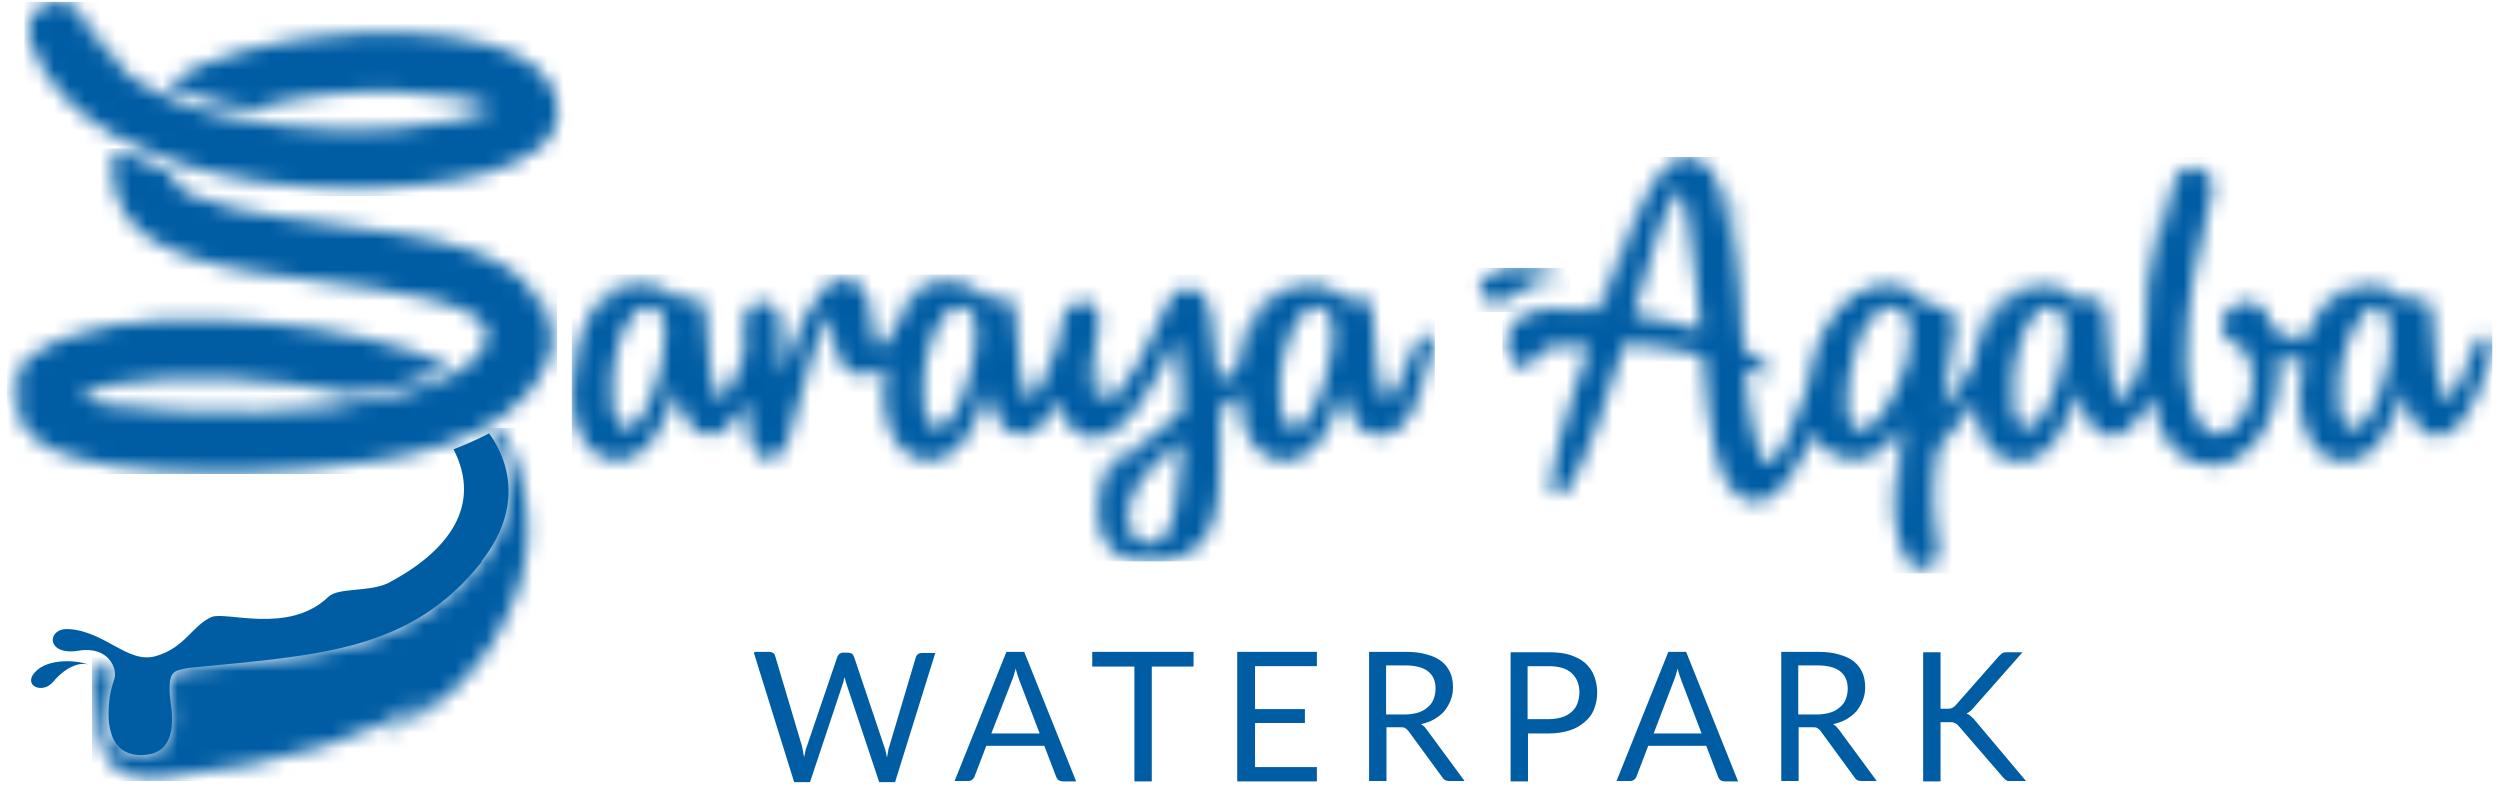 <svg width="162" height="51" viewBox="0 0 162 51" fill="none" xmlns="http://www.w3.org/2000/svg">
<mask id="mask0_1964_41" style="mask-type:luminance" maskUnits="userSpaceOnUse" x="37" y="17" width="56" height="20">
<path d="M73.108 33.271C73.158 32.119 73.859 31.041 74.761 30.114C75.363 29.538 75.989 29.012 76.565 28.586C76.565 28.611 76.565 28.636 76.565 28.661C76.34 31.617 76.315 35.225 74.511 35.225C73.358 35.225 73.058 34.223 73.108 33.271ZM60.305 27.534C59.929 27.133 59.754 26.206 59.829 24.778C59.904 23.124 60.631 19.892 62.259 19.892C63.888 19.892 63.086 23.224 62.936 23.851C62.434 25.955 61.583 27.734 60.756 27.734C60.555 27.734 60.405 27.684 60.28 27.534M40.136 27.534C39.76 27.133 39.585 26.206 39.66 24.778C39.735 23.124 40.387 19.892 42.065 19.892C43.744 19.892 42.892 23.35 42.742 24.026C42.241 26.055 41.414 27.734 40.612 27.734C40.412 27.734 40.261 27.684 40.136 27.534ZM83.405 27.534C83.029 27.133 82.854 26.206 82.929 24.778C83.004 23.124 83.806 19.892 85.334 19.892C86.762 19.892 86.337 22.398 86.311 22.648C85.861 25.229 84.858 27.759 83.881 27.759C83.681 27.759 83.531 27.709 83.405 27.559M58.651 19.992C58.251 20.869 57.699 21.871 57.399 22.147C57.223 22.322 56.898 22.748 56.722 22.222C56.647 21.971 56.497 21.495 56.422 20.518V20.343C56.321 19.616 56.171 18.138 54.818 18.113C54.693 18.113 54.517 18.113 54.317 18.163C52.889 18.464 51.736 21.245 50.684 24.251C50.684 23.876 50.659 23.425 50.634 23.074C50.634 22.197 50.584 21.295 50.509 20.569C50.434 19.817 49.832 19.566 49.381 19.566C49.056 19.566 48.805 19.666 48.605 19.867C48.179 20.318 48.204 21.095 48.204 21.721C48.204 22.172 48.229 22.573 48.254 22.974C47.703 24.402 47.001 25.805 46.675 25.905C46.174 25.755 45.723 22.322 45.723 20.368C45.723 19.917 45.573 19.642 45.448 19.491C45.097 19.14 44.495 19.14 44.02 19.441C43.468 18.815 42.717 18.414 41.915 18.414C41.389 18.414 40.888 18.539 40.412 18.765C39.585 19.165 38.934 19.817 38.432 20.619C39.66 18.163 41.915 18.063 42.266 18.063C38.006 17.863 37.355 22.448 37.18 24.227C37.13 24.552 37.104 24.878 37.079 25.178C37.004 26.406 37.28 28.085 38.207 29.062C38.683 29.563 39.284 29.839 39.961 29.839C42.04 29.839 43.193 27.333 43.819 25.279C44.12 26.757 44.746 28.21 45.999 28.21C46.951 28.21 47.753 27.183 48.329 26.005C48.379 26.707 48.429 27.333 48.529 27.96C48.68 29.087 49.156 29.738 49.807 29.738C49.857 29.738 49.882 29.738 49.932 29.738C50.985 29.613 51.285 28.01 51.461 27.158L51.511 26.957C52.112 24.201 53.265 21.12 53.841 20.368C53.841 20.518 53.891 20.744 53.891 20.919C53.941 21.445 54.016 22.097 54.166 22.698C54.517 24.026 55.344 24.302 55.971 24.302C56.472 24.302 56.947 24.076 57.424 23.775C57.323 24.251 57.273 24.727 57.273 25.178C57.198 26.406 57.474 28.085 58.401 29.062C58.877 29.563 59.478 29.839 60.155 29.839C62.234 29.839 63.412 27.333 64.013 25.279C64.314 26.757 64.94 28.21 66.193 28.21C67.17 28.21 67.997 27.133 68.598 25.905C68.899 27.433 69.7 28.36 70.803 28.36C70.853 28.36 70.878 28.36 70.928 28.36C73.032 28.235 74.887 24.828 76.189 21.971C76.465 23.425 76.615 25.078 76.59 26.682L76.089 27.083C75.363 27.659 74.636 28.235 73.96 28.811C73.233 29.337 72.682 29.839 72.281 30.315C72.281 30.315 72.281 30.315 72.256 30.315C72.131 30.465 72.03 30.615 71.93 30.766C72.582 29.212 73.734 28.335 73.734 28.335C70.903 30.014 71.003 33.046 71.279 34.173C71.479 35.225 72.181 36.403 74.536 36.403C79.396 36.403 78.996 32.144 79.046 28.661C79.046 28.436 79.046 28.235 79.046 28.06V27.534C79.046 27.534 79.046 27.308 79.046 27.183C79.046 27.008 79.046 26.807 79.046 26.632C79.522 26.231 79.948 25.855 80.323 25.479C80.323 26.682 80.599 28.16 81.451 29.087C81.927 29.588 82.528 29.864 83.205 29.864C85.284 29.864 86.437 27.358 87.063 25.304C87.364 26.782 87.99 28.235 89.243 28.235C90.32 28.235 91.397 27.884 92.675 24.101C92.675 24.101 91.899 25.98 90.972 27.083C92.149 25.429 92.826 22.623 92.851 22.573C92.926 22.272 92.876 22.022 92.751 21.846C92.65 21.746 92.525 21.671 92.4 21.671C92.199 21.671 91.899 21.796 91.698 22.372C91.147 23.951 90.245 25.83 89.894 25.93C89.393 25.78 88.942 22.347 88.942 20.393C88.942 19.942 88.792 19.667 88.667 19.516C88.316 19.166 87.715 19.165 87.239 19.466C86.863 18.94 85.936 18.439 85.134 18.439C82.528 18.439 81.25 20.694 80.825 22.498C80.825 22.498 81.075 19.19 84.257 18.314C84.257 18.314 80.674 18.514 80.273 23.625C79.847 24.101 79.421 24.502 78.996 24.853C78.895 23.4 78.72 21.821 78.419 20.143C78.194 18.84 77.342 18.689 76.966 18.689C76.691 18.689 76.014 18.79 75.688 19.616C74.736 21.971 73.108 24.853 72.106 25.83C71.905 26.03 71.579 25.955 71.429 25.63C70.903 24.427 71.329 22.147 71.329 22.147C70.427 25.855 71.454 26.081 71.454 26.081C71.204 26.081 70.853 25.63 70.778 24.953C70.703 23.951 70.828 23.049 71.028 22.122C71.103 21.746 71.178 21.345 71.229 20.919C71.304 20.193 71.028 19.717 70.402 19.566C70.302 19.566 70.176 19.541 70.101 19.541C69.525 19.541 69.099 19.892 68.899 20.518C68.723 21.12 68.598 21.796 68.498 22.473C67.947 24.026 67.095 25.805 66.744 25.905C66.243 25.755 65.792 22.322 65.792 20.368C65.792 19.917 65.641 19.642 65.516 19.491C65.191 19.14 64.564 19.14 64.088 19.441C63.537 18.815 62.71 18.314 61.908 18.314C60.105 18.314 59.403 19.316 58.902 20.143C59.954 17.813 61.983 18.013 62.434 18.188C62.059 18.038 61.708 17.963 61.357 17.963C60.004 17.963 58.952 19.065 58.526 20.017" fill="white"/>
</mask>
<g mask="url(#mask0_1964_41)">
<path d="M92.976 17.787H37.054V36.377H92.976V17.787Z" fill="#005DA4"/>
</g>
<mask id="mask1_1964_41" style="mask-type:luminance" maskUnits="userSpaceOnUse" x="97" y="10" width="65" height="27">
<path d="M119.684 26.005C119.684 23.951 120.586 19.892 122.666 19.892C124.394 19.892 123.643 23.199 123.467 23.75C122.515 26.356 121.463 27.859 120.536 27.859C119.734 27.859 119.684 26.456 119.684 26.005ZM130.909 27.533C130.533 27.133 130.357 26.206 130.433 24.777C130.508 23.124 131.234 19.892 132.838 19.892C134.441 19.892 133.74 23.099 133.589 23.65C133.088 25.855 132.211 27.734 131.36 27.734C131.159 27.734 131.009 27.684 130.883 27.533M152.029 27.533C151.654 27.133 151.478 26.206 151.553 24.777C151.629 23.124 152.706 19.892 153.984 19.892C155.262 19.892 154.886 23.024 154.76 23.55C154.259 25.805 153.382 27.759 152.505 27.759C152.305 27.759 152.155 27.709 152.029 27.558M105.854 20.393C106.681 17.612 107.332 15.332 107.533 14.831C108.41 12.701 108.71 12.351 108.76 12.325C109.161 12.551 109.562 14.655 109.938 18.564L110.088 20.142L110.214 21.395C108.836 20.969 107.307 20.618 105.854 20.393ZM105.854 14.655C105.754 14.906 104.852 17.236 103.8 20.117C103.749 20.117 103.699 20.117 103.674 20.117C104.852 17.111 106.731 11.774 106.731 11.774C106.531 12.25 104.301 17.737 103.449 20.092C102.221 19.967 101.169 19.942 100.467 20.017C97.686 20.242 97.386 21.871 97.787 22.998C98.213 24.126 99.014 23.875 99.315 23.45C99.616 23.024 99.991 22.322 101.795 22.197C101.946 22.197 102.422 22.197 102.572 22.197C101.971 22.322 100.969 22.497 100.267 22.848C100.267 22.848 101.645 22.497 102.998 22.397C101.394 26.957 99.916 31.893 100.793 32.068C101.194 32.143 101.419 32.068 101.946 31.141C103.048 29.137 104.251 25.529 105.278 22.247C107.307 22.372 108.986 22.698 110.339 23.049C110.564 25.554 110.765 27.859 111.091 29.012C111.491 30.565 111.992 32.494 113.846 32.494C115.224 32.494 116.552 30.39 117.504 28.085C117.655 28.41 117.855 28.686 118.081 28.936C118.607 29.488 119.308 29.788 120.11 29.788C121.288 29.788 122.39 29.037 123.292 27.584C123.292 27.784 123.267 27.984 123.242 28.21C123.242 28.21 122.916 30.74 123.016 33.196C122.766 31.317 122.941 29.388 122.941 29.388C122.415 32.419 122.791 34.799 123.467 36.152C123.994 37.23 125.146 36.779 125.372 36.478C125.647 36.127 125.647 35.852 125.597 35.601C124.895 31.467 125.522 29.588 125.597 29.012C126.424 28.16 127.251 27.082 127.952 26.08C128.027 27.158 128.328 28.36 129.055 29.137C129.531 29.638 130.132 29.914 130.808 29.914C132.888 29.914 134.04 27.408 134.667 25.354C134.967 26.832 135.594 28.285 136.846 28.285C137.924 28.285 138.776 27.007 139.402 25.654C139.628 26.932 140.053 28.26 140.905 29.137C141.557 29.813 142.384 30.164 143.361 30.164C144.338 30.164 145.24 29.713 145.991 28.886C147.194 27.558 147.845 25.354 147.62 23.425V23.199C148.021 23.274 148.422 23.324 148.772 23.324C148.948 23.324 149.123 23.324 149.299 23.274C149.148 23.951 149.048 24.627 149.023 25.253C148.948 26.481 149.223 28.16 150.15 29.137C150.626 29.638 151.228 29.914 151.904 29.914C153.984 29.914 155.136 27.408 155.763 25.354C156.063 26.832 156.69 28.285 157.942 28.285C160.022 28.285 161.325 23.45 161.5 22.723V22.047C161.5 22.047 161.45 21.946 161.425 21.921C161.325 21.821 161.2 21.746 161.074 21.746C160.899 21.746 160.598 21.821 160.373 22.422C159.821 24.001 158.92 25.88 158.569 25.98C158.068 25.83 157.617 22.397 157.617 20.443C157.617 19.992 157.466 19.716 157.341 19.566C157.015 19.215 156.389 19.215 155.913 19.516C155.362 18.89 154.61 18.489 153.808 18.489C153.282 18.489 152.781 18.614 152.305 18.84C151.629 19.165 151.077 19.666 150.626 20.268C151.203 19.366 152.029 18.539 153.282 18.238C153.282 18.238 150.802 18.389 149.724 21.37C149.599 21.696 149.299 21.946 148.973 21.946C148.422 21.946 147.77 21.696 147.244 21.245C147.119 20.744 146.969 20.368 146.768 20.117C146.492 19.767 146.117 19.566 145.666 19.566C145.641 19.566 145.59 19.566 145.59 19.566C144.814 19.591 143.987 20.218 143.987 21.07C143.987 21.871 144.513 22.147 144.914 22.322C145.115 22.422 145.29 22.523 145.415 22.648C145.716 22.999 145.966 23.775 145.991 24.452C146.117 26.155 144.964 28.06 143.787 28.135C142.033 28.26 141.657 24.602 141.657 23.324C141.657 19.817 142.333 16.459 143.336 12.476C143.536 11.649 143.035 11.073 142.434 10.897C141.883 10.747 141.106 10.998 140.88 11.774C140.078 14.58 139.653 16.535 139.402 18.99C139.527 15.958 140.154 12.576 140.154 12.576C139.026 17.086 139.026 19.741 139.051 21.345C139.051 22.447 138.826 23.525 138.375 24.502C137.999 25.304 137.623 25.93 137.423 25.98C136.922 25.83 136.471 22.397 136.471 20.443C136.471 19.992 136.32 19.716 136.195 19.566C135.844 19.215 135.218 19.215 134.767 19.516C134.241 18.89 133.464 18.489 132.662 18.489C132.136 18.489 131.635 18.614 131.159 18.84C129.581 19.591 128.654 21.32 128.203 23.049C128.378 21.921 129.255 18.965 131.861 18.338C131.861 18.338 128.278 18.539 127.877 23.6C127.326 24.502 126.649 25.579 125.873 26.506C125.973 25.905 126.073 25.253 126.173 24.602C126.324 23.6 126.499 22.497 126.674 21.295C126.75 20.769 126.574 20.418 126.424 20.218C126.223 19.967 125.898 19.792 125.547 19.767C125.321 19.767 125.096 19.792 124.896 19.892C124.344 18.99 123.417 18.439 122.34 18.439C119.233 18.439 117.379 22.172 117.078 25.178C116.377 27.458 115.174 30.039 114.598 30.039C113.646 30.039 113.02 24.101 113.02 23.901C113.27 24.001 113.471 24.076 113.621 24.126C114.949 24.602 114.874 24.051 114.323 23.525C113.972 23.174 113.496 22.873 112.97 22.573C112.869 19.115 112.519 13.528 111.792 11.599C111.792 11.599 112.318 15.407 112.469 18.94C112.218 16.184 111.867 13.202 111.191 11.599C110.865 10.822 110.188 10.271 109.412 10.221C109.362 10.221 109.337 10.221 109.287 10.221C108.159 10.221 107.107 11.298 105.829 14.68" fill="white"/>
</mask>
<g mask="url(#mask1_1964_41)">
<path d="M161.5 10.171H97.36V37.154H161.5V10.171Z" fill="#005DA4"/>
</g>
<mask id="mask2_1964_41" style="mask-type:luminance" maskUnits="userSpaceOnUse" x="95" y="17" width="7" height="3">
<path d="M96.484 17.837C94.955 18.864 96.684 20.218 98.012 19.19C99.34 18.163 100.893 17.837 101.745 18.313C101.194 17.912 99.716 17.336 98.338 17.336C97.661 17.336 97.01 17.461 96.484 17.812" fill="white"/>
</mask>
<g mask="url(#mask2_1964_41)">
<path d="M101.745 17.361H94.956V20.218H101.745V17.361Z" fill="#005DA4"/>
</g>
<path d="M31.217 36.403C26.632 42.19 20.794 42.441 12.376 43.267C12.05 43.292 11.825 43.368 11.699 43.393C10.973 43.518 10.973 44.144 10.998 44.946C11.023 45.648 11.9 48.93 9.144 48.93C6.688 48.93 7.039 45.998 7.064 45.597C7.114 44.771 7.415 43.994 7.415 43.969C7.615 43.393 7.089 41.839 5.085 42.165C2.98 42.516 3.005 40.712 4.408 40.762C6.814 40.887 8.292 43.042 10.096 42.516C12 41.965 12.451 40.536 13.704 39.985C14.606 39.584 18.715 41.138 21.27 38.682C21.922 38.056 23.801 38.382 25.104 37.806C29.137 35.701 31.242 32.719 29.388 29.112C30.114 28.836 30.916 28.485 31.693 28.084C32.419 29.062 34.374 32.344 31.192 36.377" fill="#005DA4"/>
<path d="M2.279 43.544C1.452 44.42 2.755 45.022 3.456 44.17C4.158 43.318 5.085 42.867 5.711 43.067C5.085 42.792 3.131 42.617 2.279 43.544Z" fill="#005DA4"/>
<mask id="mask3_1964_41" style="mask-type:luminance" maskUnits="userSpaceOnUse" x="1" y="0" width="36" height="13">
<path d="M3.531 0.124C3.406 0.124 3.256 0.174 3.13 0.199C2.128 0.525 1.602 1.602 1.928 2.604C2.83 5.335 4.884 7.39 7.565 8.868C8.417 9.269 10.095 10.07 11.599 10.572C11.624 10.572 11.649 10.572 11.674 10.622C18.238 12.701 26.431 12.551 31.291 11.273C33.772 10.622 36.653 9.269 36.102 6.588C35.776 4.909 34.348 3.682 31.868 2.93C28.911 2.053 24.351 1.853 19.992 2.454C17.612 2.78 13.628 3.556 10.747 5.41C11.799 5.962 13.653 6.688 16.409 7.064C22.472 5.235 30.039 5.911 31.993 7.064C29.964 8.066 23.074 9.143 15.808 7.74C12.927 7.315 11.048 6.463 10.07 5.911C9.544 5.661 9.018 5.36 8.542 5.035C7.44 4.183 6.513 2.404 6.412 1.677C6.412 1.677 6.187 2.329 6.838 3.606C6.262 2.98 5.811 2.253 5.561 1.452C5.31 0.725 4.684 0.224 3.957 0.149H3.556L3.531 0.124Z" fill="white"/>
</mask>
<g mask="url(#mask3_1964_41)">
<path d="M36.628 0.124H1.577V12.701H36.628V0.124Z" fill="#005DA4"/>
</g>
<mask id="mask4_1964_41" style="mask-type:luminance" maskUnits="userSpaceOnUse" x="0" y="9" width="36" height="22">
<path d="M7.54 12.701C8.818 16.71 14.731 17.487 20.994 18.263C25.003 18.764 31.041 19.541 31.543 21.395C31.643 21.796 31.968 25.053 21.195 26.431C16.109 27.082 5.335 26.556 5.335 25.679C5.335 25.454 6.162 25.128 7.415 24.903C11.649 24.076 18.138 24.552 22.799 25.554C25.68 25.178 27.659 24.552 29.112 23.675C23.575 21.019 10.797 19.616 4.834 21.696C2.204 22.548 0.65 23.525 0.5 26.556C0.5 26.556 0.625 25.178 1.753 23.85C1.227 24.652 1.001 25.604 1.177 26.606C1.477 28.51 3.607 29.237 4.283 29.462C6.413 30.189 8.743 30.415 10.973 30.54C13.929 30.715 16.936 30.665 19.892 30.39C25.204 29.889 33.021 29.037 35.401 23.6C36.153 21.871 36.052 20.142 35.05 18.789C35.075 18.94 36.002 20.593 35.426 22.372C35.501 21.696 35.426 21.145 35.251 20.443C34.098 16.134 27.985 15.357 21.521 14.53C17.637 14.029 11.749 13.277 11.198 11.574C11.173 11.473 11.123 11.348 11.098 11.198C9.72 10.722 8.267 10.045 7.415 9.645C7.19 10.647 7.215 11.674 7.565 12.726" fill="white"/>
</mask>
<g mask="url(#mask4_1964_41)">
<path d="M36.102 9.619H0.45V30.715H36.102V9.619Z" fill="#005DA4"/>
</g>
<mask id="mask5_1964_41" style="mask-type:luminance" maskUnits="userSpaceOnUse" x="6" y="27" width="29" height="24">
<path d="M31.993 27.959C31.993 27.959 31.818 28.06 31.718 28.11C32.444 29.087 34.399 32.369 31.217 36.403C26.632 42.19 20.794 42.441 12.376 43.268C12.05 43.293 11.825 43.368 11.699 43.393C10.998 43.518 10.923 44.119 10.998 44.946C11.048 45.447 11.123 45.999 11.148 46.6C11.198 48.705 9.82 48.93 9.194 48.93C6.463 49.005 6.939 45.297 7.415 44.044C7.64 43.468 7.265 43.142 6.864 43.117C6.438 43.092 5.962 43.343 6.012 44.019C6.037 44.32 6.162 46.249 6.413 47.677C6.839 49.957 8.242 50.634 10.422 50.408C18.84 49.531 24.427 47.552 28.035 45.096C26.456 46.55 24.677 47.702 24.577 47.752C29.237 45.773 31.793 42.516 32.87 39.885C35.651 34.574 33.422 29.037 32.344 27.709C32.219 27.784 32.094 27.859 31.968 27.934" fill="white"/>
</mask>
<g mask="url(#mask5_1964_41)">
<path d="M35.676 27.734H5.962V50.608H35.676V27.734Z" fill="#005DA4"/>
</g>
<mask id="mask6_1964_41" style="mask-type:luminance" maskUnits="userSpaceOnUse" x="10" y="47" width="1" height="2">
<path d="M10.847 48.078C10.847 48.078 10.948 47.878 10.998 47.752C10.948 47.878 10.898 47.978 10.847 48.078Z" fill="white"/>
</mask>
<g mask="url(#mask6_1964_41)">
<path d="M10.998 47.777H10.847V48.103H10.998V47.777Z" fill="#005DA4"/>
</g>
<path d="M48.905 42.24H49.857C49.857 42.24 50.032 42.266 50.108 42.316C50.183 42.366 50.208 42.441 50.233 42.516L51.962 48.329C51.962 48.329 52.012 48.554 52.037 48.679C52.037 48.805 52.087 48.93 52.112 49.055C52.137 48.93 52.162 48.805 52.187 48.679C52.212 48.554 52.237 48.454 52.287 48.354L54.267 42.541C54.267 42.541 54.342 42.416 54.392 42.366C54.467 42.316 54.542 42.291 54.643 42.291H54.968C54.968 42.291 55.144 42.316 55.219 42.366C55.269 42.416 55.319 42.491 55.344 42.566L57.298 48.379C57.373 48.579 57.424 48.805 57.474 49.081C57.499 48.955 57.524 48.83 57.549 48.705C57.549 48.579 57.599 48.479 57.624 48.379L59.353 42.566C59.353 42.566 59.403 42.441 59.478 42.391C59.553 42.341 59.629 42.316 59.729 42.316H60.605L58 50.684H56.973L54.843 44.295C54.843 44.295 54.768 44.044 54.718 43.869C54.718 43.944 54.668 44.02 54.668 44.095C54.668 44.17 54.642 44.245 54.617 44.295L52.488 50.684H51.461L48.855 42.316L48.905 42.24Z" fill="#005DA4"/>
<path d="M64.239 47.527H67.37L66.067 44.12C65.992 43.919 65.892 43.644 65.817 43.318C65.767 43.468 65.742 43.619 65.692 43.769C65.642 43.894 65.617 44.019 65.566 44.12L64.239 47.527ZM69.725 50.634H68.849C68.849 50.634 68.673 50.609 68.598 50.559C68.523 50.508 68.498 50.433 68.448 50.358L67.671 48.329H63.913L63.136 50.358C63.136 50.358 63.061 50.483 62.986 50.534C62.911 50.584 62.836 50.609 62.735 50.609H61.858L65.216 42.24H66.368L69.725 50.609V50.634Z" fill="#005DA4"/>
<path d="M77.342 42.24V43.193H74.636V50.634H73.509V43.193H70.778V42.24H77.342Z" fill="#005DA4"/>
<path d="M85.334 42.24V43.168H81.326V45.949H84.558V46.851H81.326V49.707H85.334V50.634H80.173V42.24H85.334Z" fill="#005DA4"/>
<path d="M89.844 46.299H91.022C91.347 46.299 91.648 46.249 91.899 46.174C92.149 46.099 92.35 45.974 92.525 45.823C92.7 45.673 92.826 45.498 92.901 45.297C92.976 45.097 93.026 44.871 93.026 44.621C93.026 44.12 92.851 43.744 92.525 43.493C92.199 43.243 91.698 43.117 91.047 43.117H89.819V46.274L89.844 46.299ZM89.844 47.126V50.609H88.717V42.24H91.097C91.623 42.24 92.074 42.291 92.475 42.416C92.851 42.516 93.177 42.666 93.427 42.867C93.678 43.067 93.853 43.318 93.978 43.593C94.103 43.869 94.154 44.195 94.154 44.546C94.154 44.846 94.103 45.122 94.003 45.372C93.903 45.623 93.778 45.848 93.602 46.074C93.427 46.274 93.202 46.45 92.951 46.6C92.701 46.75 92.4 46.851 92.074 46.926C92.224 47.001 92.35 47.126 92.45 47.276L94.905 50.609H93.903C93.703 50.609 93.552 50.534 93.452 50.358L91.272 47.377C91.272 47.377 91.147 47.226 91.047 47.176C90.972 47.126 90.846 47.126 90.696 47.126H89.844Z" fill="#005DA4"/>
<path d="M99.014 46.6H100.367C100.693 46.6 100.968 46.55 101.219 46.475C101.469 46.4 101.67 46.274 101.845 46.124C102.021 45.974 102.146 45.773 102.221 45.573C102.296 45.347 102.346 45.122 102.346 44.871C102.346 44.345 102.171 43.919 101.845 43.619C101.519 43.318 101.018 43.168 100.342 43.168H98.989V46.625L99.014 46.6ZM99.014 47.502V50.634H97.886V42.266H100.367C100.893 42.266 101.369 42.316 101.745 42.441C102.121 42.566 102.471 42.742 102.722 42.967C102.973 43.193 103.173 43.468 103.298 43.794C103.423 44.12 103.499 44.471 103.499 44.871C103.499 45.272 103.423 45.623 103.298 45.949C103.173 46.274 102.972 46.55 102.697 46.776C102.446 47.001 102.121 47.201 101.72 47.327C101.319 47.452 100.893 47.527 100.392 47.527H99.039L99.014 47.502Z" fill="#005DA4"/>
<path d="M107.132 47.527H110.263L108.961 44.12C108.885 43.919 108.785 43.644 108.71 43.318C108.66 43.468 108.635 43.619 108.585 43.769C108.535 43.894 108.51 44.019 108.46 44.12L107.157 47.527H107.132ZM112.619 50.634H111.742C111.742 50.634 111.566 50.609 111.491 50.559C111.416 50.508 111.391 50.433 111.341 50.358L110.564 48.329H106.806L106.029 50.358C106.029 50.358 105.954 50.483 105.879 50.534C105.804 50.584 105.729 50.609 105.628 50.609H104.751L108.109 42.24H109.261L112.619 50.609V50.634Z" fill="#005DA4"/>
<path d="M116.552 46.299H117.73C118.055 46.299 118.356 46.249 118.607 46.174C118.857 46.099 119.058 45.974 119.233 45.823C119.409 45.673 119.534 45.498 119.609 45.297C119.684 45.097 119.734 44.871 119.734 44.621C119.734 44.12 119.559 43.744 119.233 43.493C118.907 43.243 118.406 43.117 117.755 43.117H116.527V46.274L116.552 46.299ZM116.552 47.126V50.609H115.425V42.24H117.805C118.331 42.24 118.782 42.291 119.183 42.416C119.559 42.516 119.885 42.666 120.135 42.867C120.386 43.067 120.561 43.318 120.686 43.593C120.811 43.869 120.862 44.195 120.862 44.546C120.862 44.846 120.811 45.122 120.711 45.372C120.611 45.623 120.486 45.848 120.31 46.074C120.135 46.274 119.91 46.45 119.659 46.6C119.408 46.75 119.108 46.851 118.782 46.926C118.932 47.001 119.033 47.126 119.158 47.276L121.613 50.609H120.611C120.411 50.609 120.26 50.534 120.16 50.358L117.98 47.377C117.98 47.377 117.855 47.226 117.755 47.176C117.68 47.126 117.554 47.126 117.404 47.126H116.552Z" fill="#005DA4"/>
<path d="M125.722 45.924H126.148C126.299 45.924 126.424 45.924 126.499 45.873C126.599 45.823 126.674 45.773 126.75 45.673L129.531 42.516C129.531 42.516 129.706 42.341 129.781 42.316C129.856 42.266 129.956 42.266 130.082 42.266H131.059L127.877 45.873C127.877 45.873 127.727 46.049 127.652 46.099C127.576 46.149 127.501 46.199 127.426 46.249C127.526 46.274 127.627 46.325 127.702 46.4C127.777 46.475 127.877 46.55 127.952 46.65L131.284 50.609H130.307C130.307 50.609 130.182 50.609 130.132 50.609C130.082 50.609 130.032 50.584 130.007 50.559C129.982 50.559 129.932 50.509 129.906 50.484C129.881 50.459 129.831 50.408 129.806 50.383L126.925 47.051C126.925 47.051 126.85 46.976 126.8 46.926C126.749 46.901 126.724 46.876 126.674 46.851C126.624 46.851 126.574 46.8 126.499 46.8C126.424 46.8 126.349 46.8 126.274 46.8H125.747V50.634H124.62V42.266H125.747V45.949L125.722 45.924Z" fill="#005DA4"/>
</svg>
